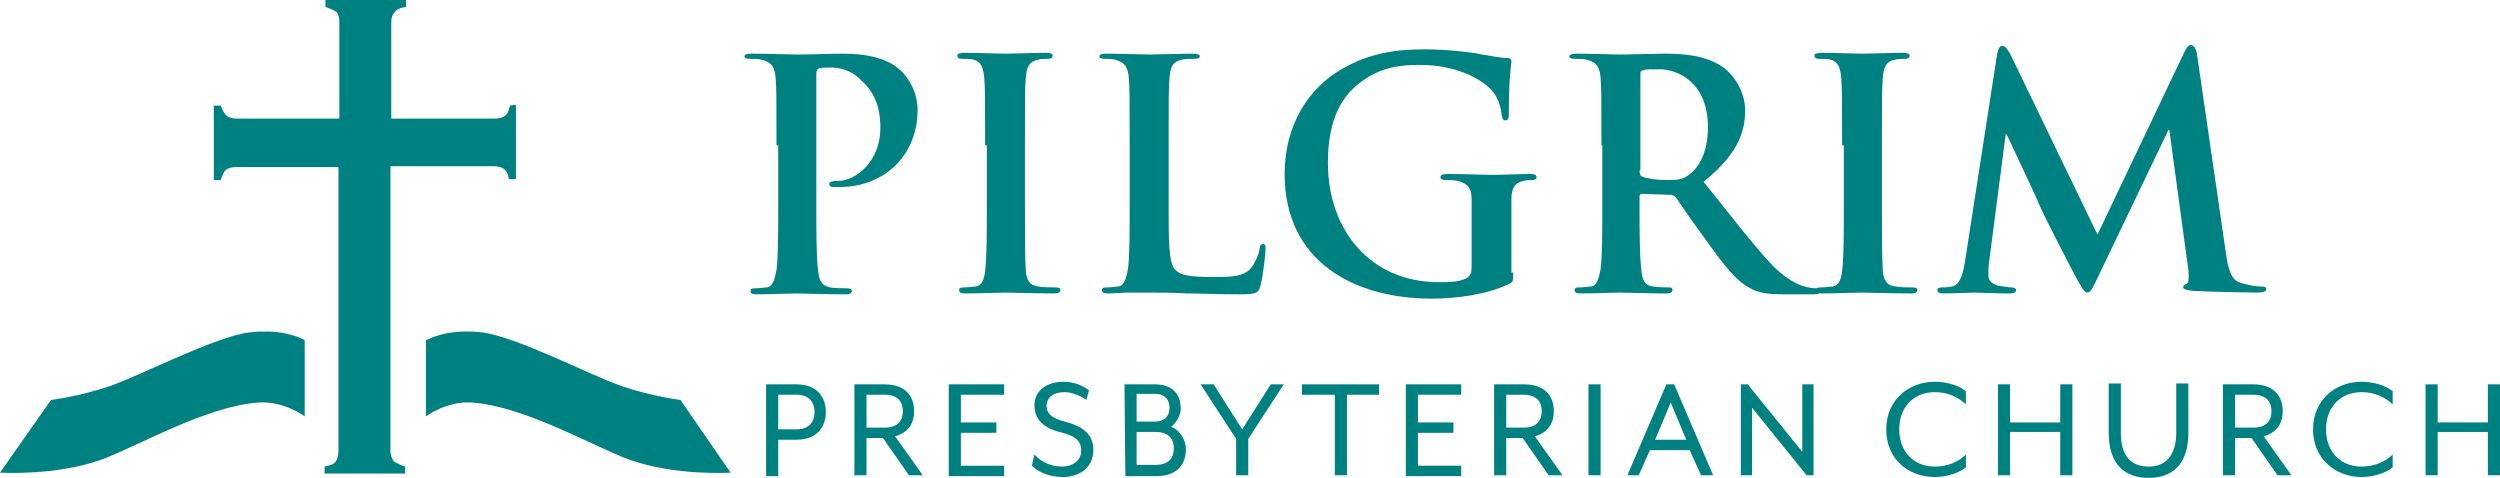 <?xml version="1.0" encoding="utf-8"?>
<!-- Generator: Adobe Illustrator 24.1.2, SVG Export Plug-In . SVG Version: 6.00 Build 0)  -->
<svg version="1.1" id="Layer_1" xmlns="http://www.w3.org/2000/svg" xmlns:xlink="http://www.w3.org/1999/xlink" x="0px" y="0px"
	 viewBox="0 0 288.8 55.2" style="enable-background:new 0 0 288.8 55.2;" xml:space="preserve">
<style type="text/css">
	.st0{fill:#008181;}
</style>
<g>
	<g>
		<path class="st0" d="M89.7,16.8c0-5.6,0-6.6-0.1-7.8S89.2,7.2,88,6.9c-0.3-0.1-0.9-0.1-1.4-0.1c-0.4,0-0.6-0.1-0.6-0.3
			s0.3-0.3,0.8-0.3c1.9,0,4.3,0.1,5.3,0.1c1.5,0,3.6-0.1,5.3-0.1c4.6,0,6.2,1.5,6.8,2.1c0.8,0.8,1.8,2.4,1.8,4.4
			c0,5.2-3.8,8.9-9,8.9c-0.2,0-0.6,0-0.8,0s-0.4-0.1-0.4-0.3c0-0.3,0.3-0.4,1-0.4c2.1,0,4.9-2.3,4.9-6.1c0-1.2-0.1-3.7-2.2-5.5
			C98.3,8,96.8,7.8,96,7.8c-0.6,0-1.1,0-1.4,0.1c-0.2,0.1-0.3,0.3-0.3,0.7v14.7c0,3.4,0,6.3,0.2,7.9c0.1,1,0.3,1.8,1.4,2
			c0.5,0.1,1.3,0.1,1.9,0.1c0.4,0,0.6,0.1,0.6,0.3c0,0.3-0.3,0.4-0.7,0.4c-2.4,0-4.7-0.1-5.7-0.1c-0.8,0-3.2,0.1-4.6,0.1
			c-0.5,0-0.7-0.1-0.7-0.4c0-0.2,0.1-0.3,0.6-0.3c0.6,0,1-0.1,1.3-0.1c0.7-0.1,0.9-1,1.1-2c0.2-1.5,0.2-4.4,0.2-7.8v-6.6H89.7z"/>
		<path class="st0" d="M113.8,16.8c0-5.6,0-6.6-0.1-7.8s-0.4-1.9-1.2-2.1c-0.4-0.1-0.9-0.1-1.3-0.1s-0.6-0.1-0.6-0.4
			c0-0.2,0.3-0.3,0.9-0.3c1.4,0,3.7,0.1,4.8,0.1c0.9,0,3.1-0.1,4.5-0.1c0.5,0,0.8,0.1,0.8,0.3c0,0.3-0.2,0.4-0.6,0.4s-0.7,0-1.1,0.1
			c-1,0.2-1.3,0.8-1.4,2.1c-0.1,1.2-0.1,2.2-0.1,7.8v6.5c0,3.6,0,6.5,0.1,8c0.1,1,0.4,1.7,1.5,1.8c0.5,0.1,1.3,0.1,1.9,0.1
			c0.4,0,0.6,0.1,0.6,0.3c0,0.3-0.3,0.4-0.7,0.4c-2.4,0-4.7-0.1-5.7-0.1c-0.8,0-3.2,0.1-4.6,0.1c-0.5,0-0.7-0.1-0.7-0.4
			c0-0.2,0.1-0.3,0.6-0.3c0.6,0,1-0.1,1.3-0.1c0.7-0.1,1-0.8,1.1-1.8c0.2-1.5,0.2-4.4,0.2-8v-6.5H113.8z"/>
		<path class="st0" d="M135,23.3c0,4.7,0,7.2,0.8,7.9c0.6,0.6,1.6,0.8,4.4,0.8c1.9,0,3.4,0,4.3-1c0.4-0.5,0.9-1.5,1-2.2
			c0-0.3,0.1-0.6,0.4-0.6c0.3,0,0.3,0.2,0.3,0.6s-0.3,3.2-0.6,4.2c-0.2,0.8-0.4,1-2.3,1c-2.6,0-4.6-0.1-6.2-0.1
			c-1.7-0.1-3-0.1-4.5-0.1c-0.4,0-1.2,0-2.1,0c-0.8,0-1.8,0.1-2.5,0.1c-0.5,0-0.7-0.1-0.7-0.4c0-0.2,0.1-0.3,0.6-0.3
			c0.6,0,1-0.1,1.3-0.1c0.7-0.1,0.9-1,1.1-2c0.2-1.5,0.2-4.4,0.2-7.8v-6.5c0-5.6,0-6.6-0.1-7.8s-0.4-1.8-1.6-2.1
			c-0.3-0.1-0.7-0.1-1.2-0.1c-0.4,0-0.6-0.1-0.6-0.3s0.3-0.3,0.8-0.3c1.7,0,4,0.1,5,0.1c0.9,0,3.6-0.1,5-0.1c0.5,0,0.8,0.1,0.8,0.3
			s-0.2,0.3-0.7,0.3c-0.4,0-1,0-1.4,0.1c-1,0.2-1.3,0.8-1.4,2.1c-0.1,1.2-0.1,2.2-0.1,7.8V23.3z"/>
		<path class="st0" d="M174.8,31.5c0,1,0,1.1-0.5,1.3c-2.4,1.2-6,1.7-8.9,1.7c-9,0-17-4.3-17-14.4c0-5.9,3-10,6.4-12
			c3.5-2.1,6.8-2.4,9.9-2.4c2.5,0,5.8,0.4,6.5,0.6c0.8,0.1,2.1,0.4,2.9,0.4c0.4,0,0.5,0.2,0.5,0.4c0,0.4-0.3,1.4-0.3,6
			c0,0.6-0.1,0.8-0.4,0.8c-0.3,0-0.3-0.2-0.4-0.5c-0.1-0.8-0.3-2-1.2-3c-1.1-1.2-4-2.9-8.2-2.9c-2,0-4.7,0.1-7.3,2.3
			c-2.1,1.7-3.4,4.5-3.4,9c0,7.9,5,13.8,12.8,13.8c1,0,2.2,0,3.1-0.4c0.6-0.3,0.7-0.7,0.7-1.4v-3.5c0-1.8,0-3.2,0-4.3
			c0-1.2-0.4-1.8-1.6-2.1c-0.3-0.1-0.9-0.1-1.4-0.1c-0.3,0-0.6-0.1-0.6-0.3c0-0.3,0.3-0.4,0.8-0.4c1.9,0,4.2,0.1,5.3,0.1
			s3.1-0.1,4.3-0.1c0.5,0,0.7,0.1,0.7,0.4c0,0.2-0.2,0.3-0.5,0.3s-0.6,0-1,0.1c-1,0.2-1.4,0.8-1.4,2.1c0,1.1,0,2.6,0,4.4v4.1H174.8z
			"/>
		<path class="st0" d="M185,16.8c0-5.6,0-6.6-0.1-7.8s-0.4-1.8-1.6-2.1c-0.3-0.1-0.9-0.1-1.4-0.1c-0.4,0-0.6-0.1-0.6-0.3
			s0.3-0.3,0.8-0.3c1.9,0,4.3,0.1,5,0.1c1.2,0,4-0.1,5.2-0.1c2.3,0,4.8,0.2,6.8,1.6c1,0.7,2.5,2.6,2.5,5c0,2.7-1.1,5.2-4.8,8.2
			c3.3,4.1,5.8,7.4,8,9.7c2.1,2.1,3.6,2.4,4.1,2.5c0.4,0.1,0.7,0.1,1,0.1s0.4,0.1,0.4,0.3c0,0.3-0.3,0.4-0.7,0.4h-3.5
			c-2.1,0-3-0.2-3.9-0.7c-1.6-0.8-3-2.6-5-5.4c-1.5-2-3.2-4.5-3.6-5.1c-0.2-0.2-0.4-0.3-0.7-0.3l-3.2-0.1c-0.2,0-0.3,0.1-0.3,0.3
			v0.5c0,3.4,0,6.3,0.2,7.9c0.1,1.1,0.3,1.9,1.4,2c0.6,0.1,1.4,0.1,1.8,0.1c0.3,0,0.4,0.1,0.4,0.3c0,0.3-0.3,0.4-0.7,0.4
			c-2.1,0-4.8-0.1-5.4-0.1c-0.7,0-3,0.1-4.5,0.1c-0.5,0-0.7-0.1-0.7-0.4c0-0.2,0.1-0.3,0.6-0.3c0.6,0,1-0.1,1.3-0.1
			c0.7-0.1,0.9-1,1.1-2c0.2-1.5,0.2-4.4,0.2-7.8v-6.5H185z M189.4,19.7c0,0.4,0.1,0.6,0.3,0.7c0.8,0.3,1.9,0.4,2.8,0.4
			c1.5,0,1.9-0.1,2.6-0.6c1.1-0.8,2.2-2.5,2.2-5.5c0-5.2-3.5-6.7-5.6-6.7c-0.9,0-1.6,0-1.9,0.1c-0.3,0.1-0.3,0.2-0.3,0.5v11.1H189.4
			z"/>
		<path class="st0" d="M212.8,16.8c0-5.6,0-6.6-0.1-7.8s-0.4-1.9-1.2-2.1c-0.4-0.1-0.9-0.1-1.3-0.1c-0.4,0-0.6-0.1-0.6-0.4
			c0-0.2,0.3-0.3,0.9-0.3c1.4,0,3.7,0.1,4.8,0.1c0.9,0,3.1-0.1,4.5-0.1c0.5,0,0.8,0.1,0.8,0.3c0,0.3-0.2,0.4-0.6,0.4s-0.7,0-1.1,0.1
			c-1,0.2-1.3,0.8-1.4,2.1c-0.1,1.2-0.1,2.2-0.1,7.8v6.5c0,3.6,0,6.5,0.1,8c0.1,1,0.4,1.7,1.5,1.8c0.5,0.1,1.3,0.1,1.9,0.1
			c0.4,0,0.6,0.1,0.6,0.3c0,0.3-0.3,0.4-0.7,0.4c-2.4,0-4.7-0.1-5.7-0.1c-0.8,0-3.2,0.1-4.6,0.1c-0.5,0-0.7-0.1-0.7-0.4
			c0-0.2,0.1-0.3,0.6-0.3c0.6,0,1-0.1,1.3-0.1c0.7-0.1,1-0.8,1.1-1.8c0.2-1.5,0.2-4.4,0.2-8v-6.5H212.8z"/>
		<path class="st0" d="M230.7,6.3c0.1-0.6,0.3-1,0.6-1s0.5,0.2,1,1.1l10,20.7l10-21c0.3-0.6,0.5-0.9,0.8-0.9s0.6,0.4,0.7,1.1
			l3.3,22.7c0.3,2.3,0.7,3.4,1.8,3.7c1.1,0.3,1.8,0.4,2.3,0.4c0.3,0,0.6,0,0.6,0.3s-0.4,0.4-1,0.4c-0.9,0-6-0.1-7.5-0.2
			c-0.8-0.1-1.1-0.2-1.1-0.4s0.1-0.3,0.4-0.4c0.2-0.1,0.3-0.6,0.2-1.6L250.6,15h-0.1l-8,16.7c-0.8,1.7-1,2.1-1.4,2.1
			c-0.3,0-0.7-0.7-1.3-1.8c-0.9-1.7-3.8-7.3-4.2-8.3c-0.3-0.8-2.5-5.4-3.8-8.2h-0.1l-1.9,14.6c-0.1,0.7-0.1,1.1-0.1,1.7
			c0,0.7,0.5,1,1.1,1.2c0.7,0.1,1.2,0.2,1.5,0.2s0.6,0.1,0.6,0.3c0,0.3-0.3,0.4-0.9,0.4c-1.5,0-3.2-0.1-3.9-0.1s-2.5,0.1-3.6,0.1
			c-0.4,0-0.7-0.1-0.7-0.4c0-0.2,0.2-0.3,0.6-0.3c0.3,0,0.6,0,1.1-0.1c1-0.2,1.3-1.7,1.5-2.9L230.7,6.3z"/>
		<path class="st0" d="M88.5,44.4H92c2.4,0,3.4,1.5,3.4,3.2s-1,3.2-3.4,3.2h-2.1V55h-1.4V44.4z M92,49.6c1.6,0,2.1-1,2.1-2
			s-0.5-2-2.1-2h-2.1v4H92z"/>
		<path class="st0" d="M98.7,44.4h3.5c2.4,0,3.4,1.4,3.4,3.1c0,1.4-0.7,2.5-2.2,2.9l3.2,4.5H105l-3-4.3h-1.9v4.3h-1.4V44.4z
			 M102.2,49.4c1.6,0,2.1-0.9,2.1-1.9s-0.5-1.9-2.1-1.9h-2.1v3.8C100.1,49.4,102.2,49.4,102.2,49.4z"/>
		<path class="st0" d="M109.6,44.4h6.4v1.2h-5v3.2h4.1V50H111v3.8h5V55h-6.4V44.4z"/>
		<path class="st0" d="M119.2,53.8l0.3-1.3c0.6,0.7,1.7,1.4,3.2,1.4c1.2,0,2.2-0.7,2.2-1.8s-0.5-1.7-2.5-2.2s-2.9-1.6-2.9-3.1
			s1.2-2.7,3.4-2.7c1.2,0,2.3,0.5,2.9,1l-0.3,1.1c-0.7-0.5-1.7-0.9-2.5-0.9c-1.3,0-2.1,0.6-2.1,1.6c0,0.8,0.5,1.4,2.1,1.8
			c2.3,0.6,3.3,1.6,3.3,3.3c0,2.1-1.7,3.1-3.5,3.1C121,55.1,119.8,54.4,119.2,53.8z"/>
		<path class="st0" d="M129.9,44.4h3.5c2.1,0,3,1.2,3,2.8c0,0.8-0.5,1.6-1.1,2.1c1,0.4,1.7,1.5,1.7,2.6c0,1.7-1,3.1-3.4,3.1H130
			L129.9,44.4L129.9,44.4z M133.4,48.7c1.3,0,1.7-0.8,1.7-1.6s-0.4-1.6-1.7-1.6h-2.1v3.2C131.3,48.7,133.4,48.7,133.4,48.7z
			 M133.5,53.7c1.6,0,2.1-0.9,2.1-1.9s-0.5-1.9-2.1-1.9h-2.2v3.8C131.3,53.7,133.5,53.7,133.5,53.7z"/>
		<path class="st0" d="M142.8,50.7l-4.1-6.3h1.5l3.3,5.2l3.3-5.2h1.5l-4.1,6.3v4.2h-1.4V50.7z"/>
		<path class="st0" d="M154.1,45.6h-3.7v-1.2h8.9v1.2h-3.7v9.3h-1.4v-9.3H154.1z"/>
		<path class="st0" d="M162.4,44.4h6.4v1.2h-5v3.2h4.1V50h-4.1v3.8h5V55h-6.4V44.4z"/>
		<path class="st0" d="M172.6,44.4h3.5c2.4,0,3.4,1.4,3.4,3.1c0,1.4-0.7,2.5-2.2,2.9l3.2,4.5h-1.6l-3-4.3H174v4.3h-1.4V44.4z
			 M176,49.4c1.6,0,2.1-0.9,2.1-1.9s-0.5-1.9-2.1-1.9h-2v3.8C174,49.4,176,49.4,176,49.4z"/>
		<path class="st0" d="M183.5,44.4h1.4v10.5h-1.4V44.4z"/>
		<path class="st0" d="M192.5,44.4h0.9l4.5,10.5h-1.4l-1.3-2.9h-4.6l-1.3,2.9H188L192.5,44.4z M194.8,50.8l-1.8-4.3l-1.8,4.3H194.8z
			"/>
		<path class="st0" d="M201.1,44.4h0.8l6.3,7.8v-7.8h1.3v10.5h-0.8l-6.3-7.8v7.8h-1.3V44.4z"/>
		<path class="st0" d="M217.9,49.6c0-3.4,2.6-5.5,5.6-5.5c1.3,0,2.8,0.4,3.6,1.1v1.5c-0.9-0.8-2-1.4-3.6-1.4c-2.4,0-4.1,1.7-4.1,4.3
			s1.7,4.3,4.1,4.3c1.6,0,2.8-0.6,3.6-1.4V54c-0.9,0.7-2.3,1.1-3.6,1.1C220.4,55.1,217.9,53,217.9,49.6z"/>
		<path class="st0" d="M230.8,44.4h1.4v4.4h5.8v-4.4h1.4v10.5H238v-5h-5.8v5h-1.4V44.4z"/>
		<path class="st0" d="M243.6,50v-5.7h1.4V50c0,2.7,1.2,3.9,3.2,3.9c1.9,0,3.2-1.2,3.2-3.9v-5.7h1.4V50c0,3.6-1.8,5.2-4.6,5.2
			C245.4,55.2,243.6,53.6,243.6,50z"/>
		<path class="st0" d="M256.8,44.4h3.5c2.4,0,3.4,1.4,3.4,3.1c0,1.4-0.7,2.5-2.2,2.9l3.2,4.5h-1.6l-3-4.3h-1.9v4.3h-1.4V44.4z
			 M260.3,49.4c1.6,0,2.1-0.9,2.1-1.9s-0.5-1.9-2.1-1.9h-2.1v3.8C258.2,49.4,260.3,49.4,260.3,49.4z"/>
		<path class="st0" d="M267.2,49.6c0-3.4,2.6-5.5,5.6-5.5c1.3,0,2.8,0.4,3.6,1.1v1.5c-0.9-0.8-2-1.4-3.6-1.4c-2.4,0-4.1,1.7-4.1,4.3
			s1.7,4.3,4.1,4.3c1.6,0,2.8-0.6,3.6-1.4V54c-0.9,0.7-2.3,1.1-3.6,1.1C269.8,55.1,267.2,53,267.2,49.6z"/>
		<path class="st0" d="M280.2,44.4h1.4v4.4h5.8v-4.4h1.4v10.5h-1.4v-5h-5.8v5h-1.4V44.4z"/>
	</g>
</g>
<g>
	<g>
		<path class="st0" d="M28.8,38.4c-4,0.5-12.6,5-16.1,6.2s-6.8,1.6-6.8,1.6L0,54.6c0,0,6.4,0.4,11.7-1.5c3.9-1.4,12.1-6.2,18.2-6.6
			c2.9-0.2,5.3,1.6,5.3,1.6v-8.8C35.2,39.3,33,37.9,28.8,38.4z"/>
		<path class="st0" d="M55.7,38.4c4,0.5,12.6,5,16.1,6.2s6.8,1.6,6.8,1.6l5.8,8.4c0,0-6.4,0.4-11.7-1.5c-3.9-1.4-12.1-6.2-18.2-6.6
			c-2.9-0.2-5.3,1.6-5.3,1.6v-8.8C49.3,39.3,51.5,37.9,55.7,38.4z"/>
	</g>
	<path class="st0" d="M58.9,12.2c-0.1,0.6-0.3,1-0.6,1.2s-0.6,0.3-1.2,0.3H45.2V2.6c0-0.5,0.1-0.9,0.4-1.2c0.2-0.3,0.6-0.5,1.3-0.6
		V0h-9.3v0.8c0.6,0.2,1,0.4,1.3,0.6c0.2,0.3,0.3,0.6,0.3,1.2v11.1H27.4c-0.5,0-0.9-0.1-1.2-0.3c-0.2-0.2-0.5-0.6-0.7-1.2h-0.8v8.6
		h0.8c0.2-0.6,0.4-1,0.6-1.2c0.3-0.2,0.7-0.3,1.2-0.3h11.8v32.8c0,0.5-0.1,0.9-0.3,1.2s-0.7,0.5-1.3,0.6v0.8h9.3v-0.8
		c-0.6-0.2-1-0.4-1.3-0.6c-0.2-0.3-0.4-0.7-0.4-1.2V19.2H57c0.5,0,0.9,0.1,1.2,0.3c0.3,0.2,0.5,0.6,0.6,1.2h0.8v-8.6L58.9,12.2
		L58.9,12.2z"/>
</g>
</svg>
